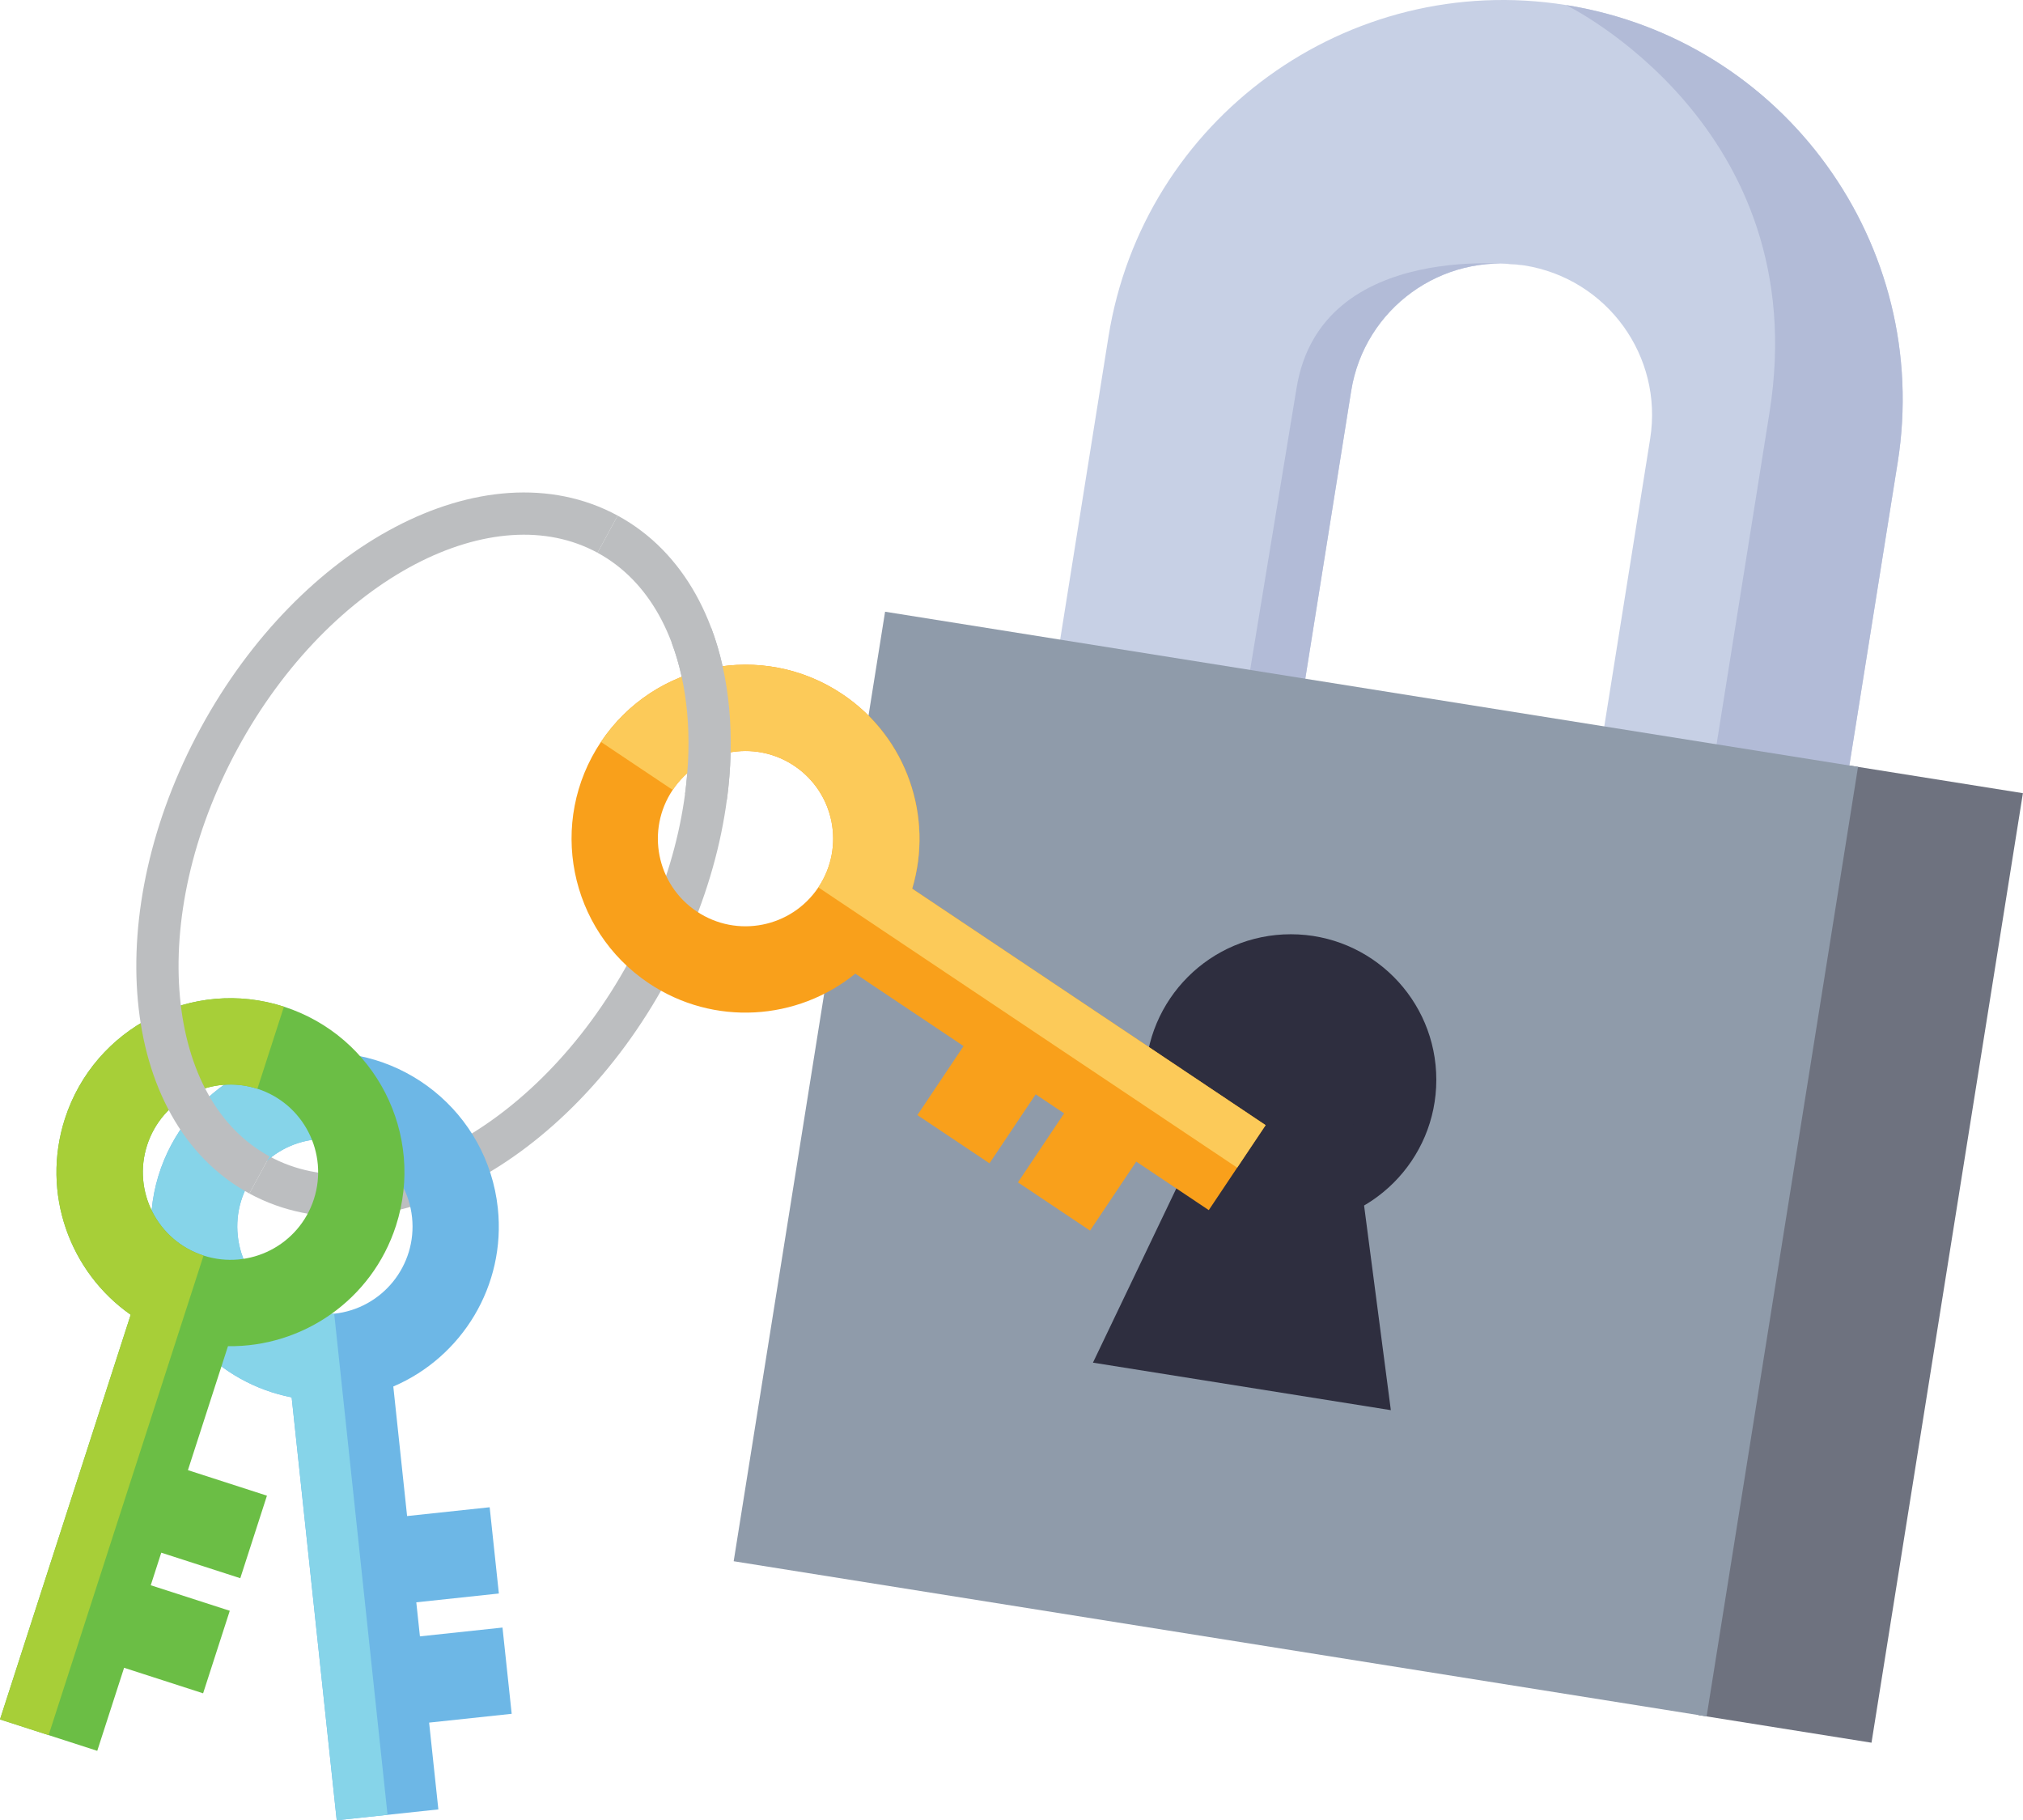 <?xml version="1.0" encoding="UTF-8"?><svg id="Layer_2" xmlns="http://www.w3.org/2000/svg" width="814.12" height="732.48" viewBox="0 0 814.12 732.48"><defs><style>.cls-1{fill:none;stroke:#bcbec0;stroke-miterlimit:10;stroke-width:17px;}.cls-2{fill:#f9a01b;}.cls-2,.cls-3,.cls-4,.cls-5,.cls-6,.cls-7,.cls-8,.cls-9,.cls-10,.cls-11,.cls-12{stroke-width:0px;}.cls-3{fill:#6bbe45;}.cls-4{fill:#6e727f;}.cls-5{fill:#6db7e6;}.cls-6{fill:#2e2e3f;}.cls-7{fill:#c7d0e5;}.cls-8{fill:#b2bbd7;}.cls-9{fill:#a7cf38;}.cls-10{fill:#8f9baa;}.cls-11{fill:#86d4e9;}.cls-12{fill:#fcca59;}</style></defs><g id="Layer_2-2"><rect class="cls-4" x="555.36" y="469.44" width="386.92" height="70.54" transform="translate(132.46 1164.68) rotate(-80.94)"/><path class="cls-7" d="m735.07,66.46c-24.13-33.33-61-57.44-104.85-64.43-87.71-13.99-170.15,45.79-184.14,133.5l-37.57,235.54,317.6,50.66,37.57-235.54c7-43.86-4.45-86.4-28.61-119.73Zm-97.19,274.33l-120.32-19.19,26.2-164.25c5.3-33.21,36.51-55.84,69.75-50.53,16.59,2.65,30.57,11.76,39.73,24.38,9.15,12.62,13.49,28.72,10.84,45.34l-26.2,164.25Z"/><path class="cls-8" d="m517.55,321.59l54.71,8.73-1.16,6.28-77.02-12.29,27.66-167.94c9.76-61.19,91.76-49.57,91.76-49.57-33.24-5.3-64.45,17.32-69.75,50.53l-26.2,164.25Z"/><path class="cls-8" d="m763.67,186.19l-33.03,207.1-53.43-8.52s5.46-34.22,13.59-85.22l21.31-133.57C730.5,50.67,630.22,2.03,630.22,2.03c43.85,6.99,80.72,31.1,104.85,64.43,24.16,33.33,35.6,75.88,28.61,119.73Z"/><rect class="cls-10" x="328.05" y="270.21" width="386.92" height="396.49" transform="translate(-23.24 909.66) rotate(-80.94)"/><circle class="cls-6" cx="519.46" cy="434.51" r="58.56"/><polygon class="cls-6" points="559.72 567.46 439.84 548.34 495.74 431.53 542.93 439.06 559.72 567.46"/><path class="cls-1" d="m104.41,472.81c47.62,25.88,117.6-10.87,156.29-82.07,38.69-71.2,31.45-149.9-16.18-175.78"/><path class="cls-5" d="m135.51,732.48l20.45-2.18,20.45-2.18-3.72-34.93,33.23-3.54-3.7-34.71-33.23,3.54-1.46-13.7,33.23-3.54-3.7-34.71-33.23,3.54-5.55-52.13h0c27.53-11.77,45.4-40.46,42.06-71.79-4.1-38.44-38.58-66.28-77.02-62.19-38.44,4.1-66.29,38.58-62.2,77.03,3.34,31.32,26.85,55.61,56.25,61.32l18.13,170.17Zm-1.03-203.84c-19.37,2.06-36.74-11.97-38.8-31.33-2.06-19.37,11.97-36.74,31.33-38.8,19.37-2.07,36.74,11.96,38.81,31.34,2.06,19.37-11.97,36.74-31.34,38.8Z"/><path class="cls-11" d="m135.51,732.48l20.45-2.18-3.72-34.93-3.69-34.71-1.46-13.7-3.69-34.71-5.23-49.08-2.92-27.41-.76-7.13c-19.37,2.06-36.74-11.97-38.8-31.33-2.06-19.37,11.97-36.74,31.33-38.8l-3.68-34.54c-38.44,4.1-66.29,38.58-62.2,77.03,3.34,31.32,26.85,55.61,56.25,61.32l18.13,170.17Z"/><path class="cls-3" d="m0,691.91l19.57,6.32,19.57,6.32,10.8-33.42,31.8,10.27,10.73-33.21-31.8-10.27,4.23-13.11,31.8,10.27,10.73-33.21-31.8-10.27,16.12-49.89h0c29.94.44,57.93-18.51,67.61-48.49,11.88-36.79-8.3-76.24-45.09-88.13-36.79-11.88-76.25,8.3-88.14,45.09-9.68,29.97,1.93,61.72,26.47,78.89L0,691.91Zm81.92-186.66c-18.53-5.99-28.7-25.87-22.72-44.4,5.99-18.53,25.87-28.7,44.4-22.72,18.54,5.98,28.71,25.87,22.72,44.41-5.99,18.53-25.87,28.7-44.4,22.71Z"/><path class="cls-9" d="m0,691.91l19.57,6.32,10.8-33.43,10.73-33.21,4.23-13.11,10.73-33.21,15.17-46.96,8.48-26.23,2.2-6.82c-18.53-5.99-28.7-25.87-22.72-44.4,5.99-18.53,25.87-28.7,44.4-22.72l10.68-33.05c-36.79-11.88-76.25,8.3-88.14,45.09-9.68,29.97,1.93,61.72,26.47,78.89L0,691.91Z"/><path class="cls-1" d="m244.52,214.96c-47.62-25.88-117.6,10.87-156.29,82.07-38.69,71.2-31.45,149.9,16.18,175.78"/><path class="cls-2" d="m367.09,357.61c8.62-28.68-1.96-60.79-28.14-78.31-32.14-21.5-75.61-12.88-97.11,19.25-21.5,32.13-12.88,75.6,19.25,97.11,26.19,17.52,59.9,15.04,83.11-3.86h0s43.57,29.15,43.57,29.15l-18.58,27.77,29.01,19.41,18.59-27.77,11.45,7.66-18.58,27.77,29.01,19.41,18.59-27.77,29.19,19.53,11.44-17.1,11.44-17.1-142.24-95.17Zm-86.68,9.19c-16.19-10.83-20.54-32.74-9.7-48.93,10.83-16.19,32.74-20.53,48.92-9.7,16.19,10.83,20.53,32.74,9.7,48.92-10.83,16.19-32.74,20.53-48.92,9.7Z"/><path class="cls-12" d="m509.32,452.78l-11.44,17.1-29.19-19.54-29.01-19.41-11.45-7.66-29.01-19.41-41.02-27.45-22.91-15.33-5.96-3.99c10.83-16.19,6.49-38.09-9.7-48.92-16.19-10.83-38.09-6.49-48.92,9.7l-28.87-19.31c21.5-32.13,64.98-40.76,97.11-19.25,26.18,17.52,36.75,49.63,28.14,78.31l142.24,95.17Z"/><path class="cls-1" d="m284.11,320.64c3.18-23.9,1.16-46.37-5.83-64.96"/></g></svg>